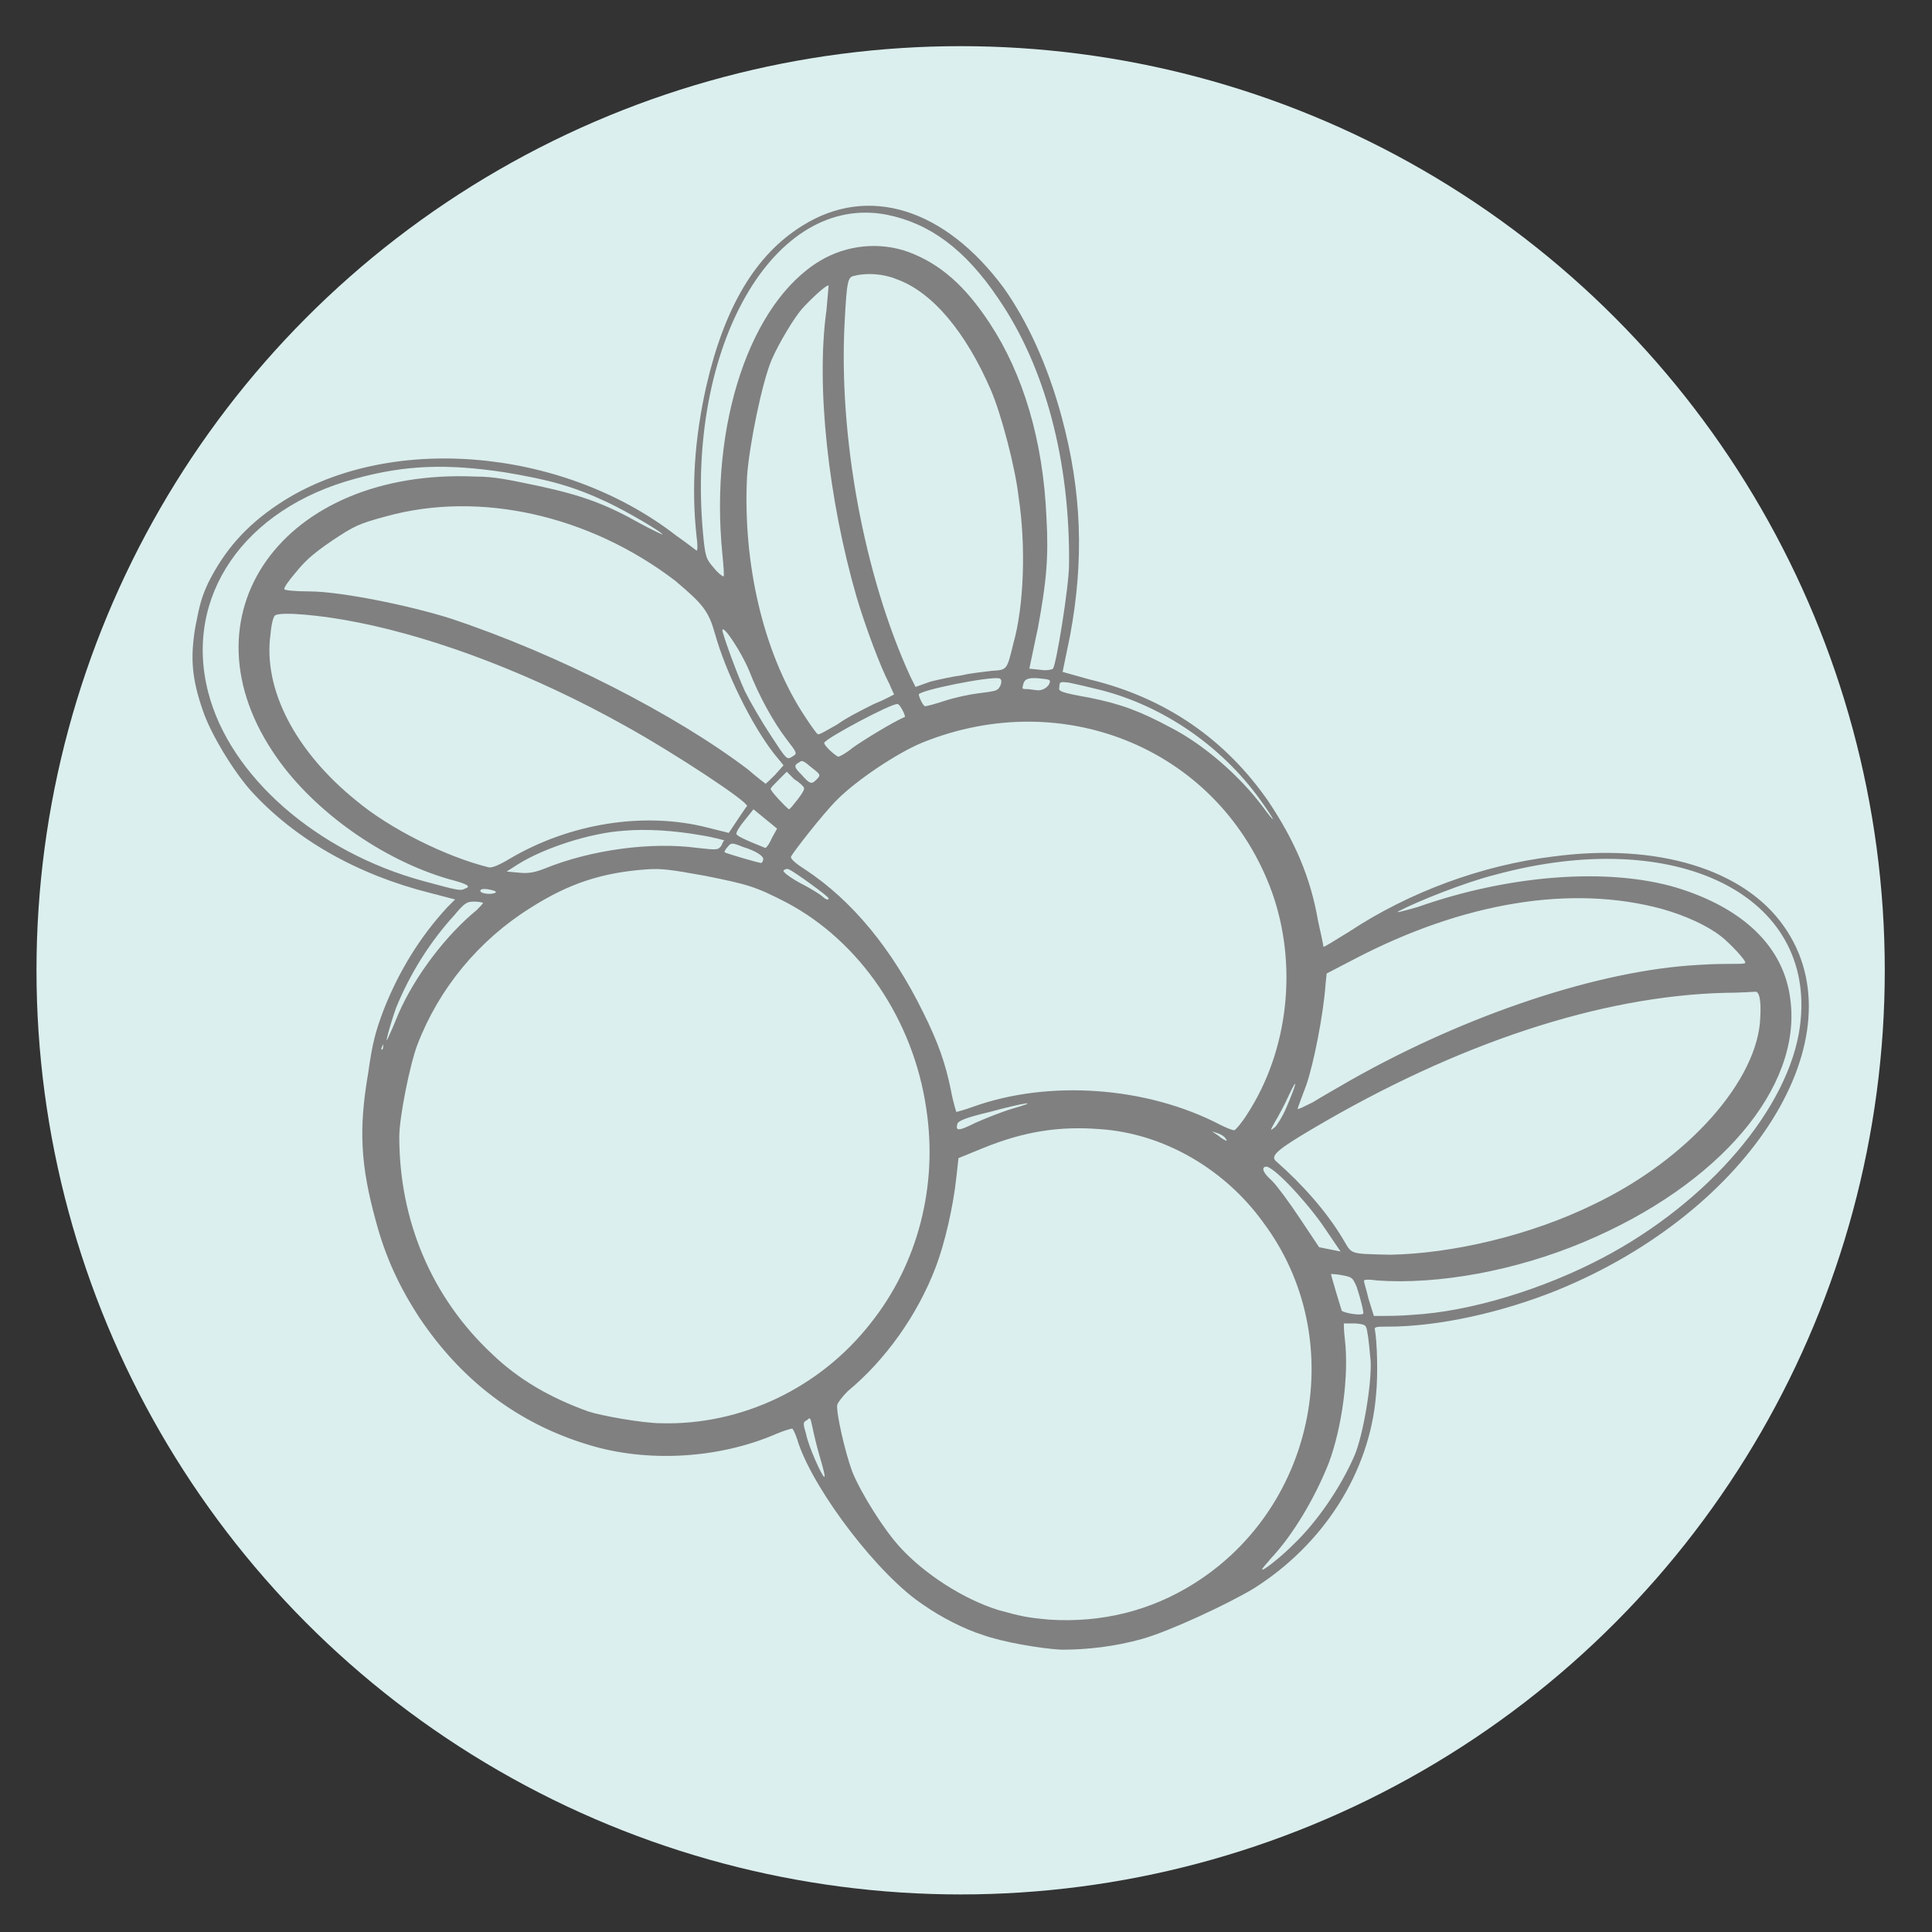 <?xml version="1.0" encoding="utf-8"?>
<!-- Generator: Adobe Illustrator 24.3.0, SVG Export Plug-In . SVG Version: 6.00 Build 0)  -->
<svg version="1.1" id="Layer_1" xmlns="http://www.w3.org/2000/svg" xmlns:xlink="http://www.w3.org/1999/xlink" x="0px" y="0px"
	 viewBox="0 0 180 180" style="enable-background:new 0 0 180 180;" xml:space="preserve">
<rect x="0" y="0" width="180" height="180" fill="#333333" stroke="none"/>
<style type="text/css">
	.st0{fill:#DBEFEE;}
	.st1{fill:#808080;}
</style>
<circle class="st0" cx="89.5" cy="90.4" r="86.1"/>
<path class="st1" d="M35.7,94.2c-0.7,1.9-1,2.9-1.4,5.8c-0.9,5.2-0.7,8.6,0.7,13.7c0.9,3.4,2.2,6.2,4.1,9.1
	c3.9,5.8,9.1,9.8,15.7,11.8c5.5,1.7,12.2,1.3,17.5-1c0.7-0.3,1.4-0.5,1.5-0.5c0.1,0,0.4,0.7,0.6,1.4c1.6,4.6,7.5,12.3,11.6,15
	c1.7,1.2,3.9,2.3,5.5,2.8c1.9,0.7,5.5,1.3,7.4,1.4c2.4,0,5-0.3,7.5-1c2.5-0.7,7.9-3.2,10.4-4.7c6.5-4.1,10.8-10.8,11.4-18
	c0.2-1.9,0.1-5-0.1-6.1c-0.1-0.3,0.2-0.3,1.2-0.3c4.7,0,10.6-1.3,15.8-3.4c18.1-7.4,28.3-23.7,21.1-33.9c-3.7-5.3-11.8-7.8-21.5-6.5
	c-6.6,0.8-13.4,3.3-19,7c-1.3,0.8-2.4,1.5-2.4,1.4c0-0.1-0.2-1.1-0.5-2.4c-0.7-4.1-2.2-7.5-4.6-11.1c-4-5.8-9.6-9.7-16.7-11.4
	L99,62.6l0.7-3.4c1.3-7,1.1-13.4-0.8-20.4c-1.3-4.8-3.2-8.9-5.4-12c-5.5-7.4-12.6-9.6-18.7-5.8c-4.4,2.7-7.3,7.6-9,15
	c-1.1,4.9-1.4,9.5-0.9,14c0.1,0.7,0.1,1.3,0,1.3c0,0-0.9-0.7-1.9-1.4c-10.7-8.3-27.1-9.6-37.1-2.9c-3,2-5,4.3-6.5,7.3
	c-0.6,1.3-0.8,2-1.2,4.1c-0.5,3-0.3,4.9,0.7,7.8c0.7,2.1,2.8,5.6,4.5,7.5c4.1,4.5,9.9,7.8,16.7,9.5l2.3,0.6l-0.7,0.7
	C39.1,87.3,37.1,90.6,35.7,94.2z M35.6,97.5c0.1-0.2,0.1-0.3,0.1-0.1l0,0c0,0.2,0,0.3-0.1,0.4C35.5,97.8,35.5,97.7,35.6,97.5z
	 M61.6,132.6c-1.7,0-5.6-0.7-6.8-1.1c-3.6-1.3-6.5-3-8.9-5.3c-5.7-5.3-8.7-12.5-8.7-20.3c0-1.8,1-6.8,1.7-8.6
	c2-5.2,5.7-9.7,10.5-12.7c3.6-2.3,6.7-3.3,10.8-3.6c1.4-0.1,2.2,0,5.5,0.6c4,0.8,4.7,1,7.6,2.5c6.8,3.6,11.8,10.9,13,19.2
	c1.1,7.2-0.8,14.5-5.2,20C76.4,129.3,69.1,132.8,61.6,132.6z M94.4,60c-0.6,2.5-0.6,2.4-2,2.5c-0.7,0.1-1.9,0.2-2.7,0.4
	c-0.8,0.1-2.2,0.4-3,0.6L85.3,64l-0.5-1c-4.3-9.4-6.7-22.4-6.1-33.1c0.2-3.8,0.3-4.1,0.9-4.2c1.1-0.3,2.7-0.2,3.9,0.3
	c3.4,1.2,6.5,5,8.8,10.3c1,2.3,2.3,7.3,2.6,10C95.6,50.9,95.4,56.5,94.4,60z M96.8,63.2c0.9,0.1,1.1,0.1,1,0.4
	c-0.1,0.4-0.7,0.8-1.2,0.7c-0.2,0-0.7-0.1-0.9-0.1c-0.4,0-0.5,0-0.4-0.3C95.4,63.3,95.7,63.1,96.8,63.2z M92.8,64.3
	c-0.1,0.1-0.9,0.2-1.7,0.3c-0.8,0.1-2.2,0.4-3.1,0.7c-0.9,0.3-1.7,0.5-1.8,0.5c-0.2,0-0.6-0.9-0.6-1.1c0.1-0.4,6.6-1.7,7.5-1.5
	C93.5,63.3,93.2,64.2,92.8,64.3z M77,28.9c-1,7.1,0.2,17.7,2.8,26.7c0.8,2.7,2.2,6.5,3.1,8.2c0.2,0.5,0.4,0.9,0.4,0.9
	c0,0-0.9,0.5-1.9,0.9c-1,0.5-2.6,1.3-3.4,1.9c-0.9,0.5-1.7,1-1.8,0.9c-0.1,0-0.8-1-1.5-2.1c-3.6-5.7-5.5-13.8-5.1-21.9
	c0.2-2.9,1.4-8.8,2.3-10.9c0.7-1.6,2.1-3.9,2.8-4.7c0.8-0.9,2.3-2.3,2.5-2.2C77.2,26.7,77.1,27.7,77,28.9z M84.3,66.8
	c-1,0.4-4.1,2.3-4.9,2.9c-0.6,0.5-1.2,0.8-1.3,0.8c-0.3-0.1-1.4-1.1-1.3-1.3c0.1-0.4,6.3-3.7,6.8-3.6C83.8,65.5,84.4,66.7,84.3,66.8
	z M75.6,71.5c0.9,0.7,0.9,0.7,0.4,1.2c-0.4,0.4-0.6,0.3-1.3-0.5c-0.7-0.7-0.8-0.9-0.2-1.2C74.7,70.8,74.9,70.9,75.6,71.5z
	 M74.9,73.4c0.1,0.1-0.2,0.6-0.6,1.1c-0.4,0.5-0.7,0.9-0.8,0.9c-0.4-0.3-1.7-1.7-1.7-1.9c0-0.1,0.4-0.5,0.8-0.9l0.7-0.7l0.7,0.7
	C74.5,72.9,74.9,73.3,74.9,73.4z M78,74.5c1.8-1.8,5.5-4.3,7.9-5.3c13.3-5.4,27.8,0.7,32.6,13.9c2.4,6.7,1.6,14.7-2.3,20.7
	c-0.5,0.8-1.1,1.5-1.2,1.5c-0.2,0-0.7-0.2-1.3-0.5c-6.9-3.6-16-4.2-23-1.7c-0.8,0.3-1.6,0.5-1.6,0.5c0,0-0.3-0.9-0.5-2
	c-0.5-2.5-1.2-4.5-2.6-7.3c-2.9-5.9-6.6-10.4-11-13.3c-0.8-0.5-1.4-1-1.3-1.2C73.9,79.4,76.6,75.9,78,74.5z M119.8,103.3
	c-0.3,0.7-0.8,1.5-1,1.7c-0.5,0.4-0.5,0.4,0-0.5c0.3-0.5,0.9-1.6,1.3-2.5C121,100.1,120.8,101,119.8,103.3z M123.2,114.1l1.7,2.5
	l-1-0.2l-1-0.2l-1.8-2.7c-1-1.5-2.1-3-2.6-3.5c-0.8-0.7-1-1.2-0.6-1.3C118.5,108.5,121.5,111.7,123.2,114.1z M113.5,105.8l-0.6-0.4
	l0.6,0.2c0.3,0.1,0.6,0.3,0.7,0.5C114.5,106.4,114.1,106.3,113.5,105.8z M94.3,103.3c-1,0.3-2.5,0.9-3.4,1.3
	c-1.6,0.8-1.9,0.8-1.7,0.1c0.1-0.3,0.9-0.6,3-1.1C95.5,102.7,97.1,102.5,94.3,103.3z M77.2,83.7c0,0.2-0.3,0.1-0.6-0.2
	c-0.1-0.1-1-0.7-2-1.2c-1.1-0.6-1.7-1.1-1.6-1.2c0.1-0.1,0.3-0.2,0.5-0.1C74,81.2,77.3,83.6,77.2,83.7z M71.9,78.1
	c-0.2,0.5-0.5,0.9-0.6,0.9c-2-0.8-2.6-1.1-2.7-1.3c0-0.2,0.3-0.7,0.8-1.3l0.8-1l1.1,0.9l1.1,0.9L71.9,78.1z M67.8,78.9
	c0.3-0.4,0.4-0.4,1.4,0c1.3,0.4,2,0.9,1.9,1.2c0,0.1-0.1,0.3-0.2,0.3c-0.2,0-3.3-0.9-3.4-1C67.5,79.3,67.6,79.1,67.8,78.9z
	 M67.2,78.8c-0.3,0.4-0.4,0.4-2.2,0.2c-4.4-0.6-10,0.2-14.2,1.9c-1,0.4-1.6,0.5-2.5,0.4l-1.1-0.1l1.1-0.7c2.4-1.5,6.7-2.9,9.8-3.1
	c2.2-0.2,4.8,0,7.1,0.4c1.3,0.2,2.3,0.5,2.3,0.5C67.4,78.3,67.3,78.6,67.2,78.8z M68.7,76.4l-0.8,1.2l-2-0.5
	c-5.9-1.5-12.8-0.4-18.4,2.9c-1,0.6-1.7,0.9-2,0.8c-4-1-9.2-3.6-12.3-6.2c-5.7-4.6-8.7-10.4-8-15.5c0.1-1.1,0.3-1.8,0.5-1.8
	c0.7-0.3,4.2,0,7.7,0.7c7.5,1.5,16.4,4.9,24.8,9.6c4.7,2.6,11.5,7.1,11.4,7.5C69.5,75.2,69.1,75.8,68.7,76.4z M44.8,82.9
	c0.1-0.1,0.5-0.1,0.9,0c0.5,0.1,0.6,0.2,0.4,0.3C45.6,83.4,44.5,83.2,44.8,82.9z M75.7,133c0.1,0.5,0.4,1.8,0.7,2.8
	c0.3,1,0.5,1.8,0.4,1.8c-0.2,0-1.5-2.9-1.7-4c-0.3-1-0.3-1.1,0.1-1.3C75.5,132,75.5,132.1,75.7,133z M111.3,147.5
	c-4.1,2.6-8.7,3.7-13.5,3.4c-2.2-0.2-2.6-0.3-4.8-0.9c-3.2-1-6.8-3.3-9.1-5.8c-1.5-1.6-3.7-5.1-4.5-7.1c-0.7-1.9-1.5-5.5-1.4-6.2
	c0.1-0.3,0.5-0.8,1-1.3c3.5-2.9,6.5-7.1,8.2-11.6c0.8-2.1,1.6-5.5,1.9-8.3l0.2-1.8l2.2-0.9c3.9-1.6,7.2-2.1,11-1.8
	c5.9,0.4,11.6,3.7,15.2,8.7C125.7,124.6,122.7,140.3,111.3,147.5z M127.4,124.2c0.1,0.4,0.2,1.6,0.3,2.6c0.1,2.2-0.7,6.9-1.5,8.8
	c-1.3,3-3.5,6.2-5.7,8.3c-1.3,1.3-3,2.6-2.9,2.3c0-0.1,0.4-0.5,0.8-1c2-2.1,4.1-5.6,5.4-8.9c1.2-3.2,1.9-8.1,1.5-11.5
	c-0.1-0.8-0.1-1.5-0.1-1.5c0,0,0.5,0,1.1,0C127.2,123.4,127.3,123.4,127.4,124.2z M127,122.4c-0.3,0.2-1.9-0.1-2-0.3
	c-0.1-0.3-1-3.3-1-3.4c0,0,0.5,0,1,0.1c1,0.2,1,0.2,1.4,1.1C126.8,121.1,127.1,122.4,127,122.4z M125.1,115.4
	c-1.5-2.5-3.7-5-6.2-7.2c-0.6-0.5,0.1-1.1,3.5-3.1c13.4-7.9,26.7-12.3,38.3-12.6c1.4,0,2.6-0.1,2.8-0.1c0.4-0.1,0.6,0.8,0.5,2.4
	c-0.2,5.8-6.7,13.2-15.5,17.4c-5.9,2.9-13.2,4.6-19,4.7C125.6,116.8,126,116.9,125.1,115.4z M130.3,84.9c1.7-0.9,6.2-2.7,9-3.4
	c16.9-4.6,30,1.9,28.4,14.1c-1,7.6-8.5,16.4-18.4,21.6c-5.5,2.9-12.3,5-17.7,5.3c-1.1,0.1-2.3,0.1-2.8,0.1l-0.8,0l-0.5-1.6
	c-0.2-0.9-0.5-1.7-0.4-1.7c0-0.1,0.6-0.1,1.2,0c5.7,0.4,12.9-0.9,19.3-3.6c12.6-5.3,20.3-14.4,19.2-22.6c-0.6-4.9-4.4-8.5-10.6-10.4
	c-6.4-1.9-15.6-1.2-24.1,1.8C130.7,84.9,129.9,85.1,130.3,84.9z M123.6,90.7l2.5-1.3c10.3-5.4,20.4-7,28.8-4.7
	c2.1,0.6,4.1,1.5,5.4,2.5c0.8,0.6,2.4,2.3,2.3,2.5c0,0.1-0.5,0.1-1,0.1c-0.5,0-2.1,0-3.4,0.1c-9.2,0.5-21.5,4.6-32.3,10.7
	c-1.2,0.7-2.8,1.6-3.6,2.1c-0.8,0.4-1.4,0.7-1.4,0.6c0-0.1,0.4-1.1,0.8-2.2c0.7-2,1.6-6.6,1.8-9.4L123.6,90.7z M99.6,63.6
	c0.5,0.1,1.8,0.4,3,0.7c5.8,1.5,11.2,5.2,14.8,10.2c1.5,2.1,1.6,2.5,0.2,0.6c-2.1-2.8-5.4-5.7-8.5-7.3c-2.8-1.5-4.6-2.2-7.6-2.8
	c-2.8-0.5-2.9-0.6-2.8-1C98.7,63.5,98.8,63.5,99.6,63.6z M65.5,49.7c-1.6-17.5,6.6-31.7,17.1-29.7c4,0.8,7.3,3.2,10.4,7.8
	c4.4,6.4,6.7,15.2,6.6,24.8c0,2-1.2,9.4-1.5,9.7c-0.1,0.1-0.7,0.2-1.2,0.1l-1-0.1l0.8-3.8c0.8-4.3,1-6.6,0.8-10.2
	c-0.3-7.3-2.2-13.5-5.3-18.2c-2.3-3.5-4.6-5.5-7.5-6.6c-2.7-1-5.8-0.7-8.3,0.8c-6.5,3.9-10.3,15.2-9.1,27.3c0.1,1.1,0.2,2.1,0.1,2.1
	c-0.1,0-0.5-0.3-0.9-0.8C65.8,52.1,65.7,51.9,65.5,49.7z M67.3,58.7c0.1-0.5,1.8,2.1,2.5,3.8c0.9,2.3,2.2,4.7,3.5,6.4
	c1,1.3,1,1.3,0.5,1.6c-0.5,0.3-0.5,0.3-2-2c-0.8-1.2-1.9-3.1-2.4-4.1C68.5,62.4,67.3,59,67.3,58.7z M66.6,59c1,3.6,3.4,8.5,5.5,11.2
	l0.9,1.1l-0.8,0.9c-0.5,0.5-0.9,0.9-0.9,0.8c0,0-0.8-0.6-1.6-1.3C63,66.6,51.9,60.9,41.9,57.6c-3.8-1.2-10.2-2.5-13.1-2.5
	c-1.2,0-2.3-0.1-2.3-0.2c-0.1-0.1,0.4-0.8,1-1.5c0.9-1.1,1.5-1.7,3.4-3c2.1-1.4,2.5-1.6,5.1-2.3c8.7-2.4,18.9-0.1,26.9,6
	C65.5,56.3,66,56.9,66.6,59z M39.5,82.1c-10-2.7-18.1-9.8-20.1-17.6c-2.3-8.9,3.3-17.1,13.7-19.9c4.7-1.3,8.6-1.4,13.9-0.6
	c4.2,0.7,6.4,1.3,9.6,2.8c1.9,0.9,5.3,2.9,5.1,3c0,0-0.9-0.4-2-1c-3.2-1.8-5.3-2.6-9.4-3.5c-2.9-0.6-4.2-0.9-6-0.9
	c-18-0.8-27.8,13-18.5,26.2c3.5,5,9.8,9.5,16,11.3c1.9,0.5,2.1,0.7,1.5,0.9C42.9,83,42.8,83,39.5,82.1z M44.2,84
	c0.4,0,0.8,0.1,0.8,0.1c0,0.1-0.3,0.4-0.6,0.7c-2.7,2.2-5.7,6-7.3,9.7c-0.4,1-0.8,1.9-0.9,2.1c-0.5,1.2,0.2-1.3,0.7-2.7
	c1.3-3.2,3.2-6.2,5.4-8.6C43.3,84.1,43.5,84,44.2,84z"/>
</svg>
